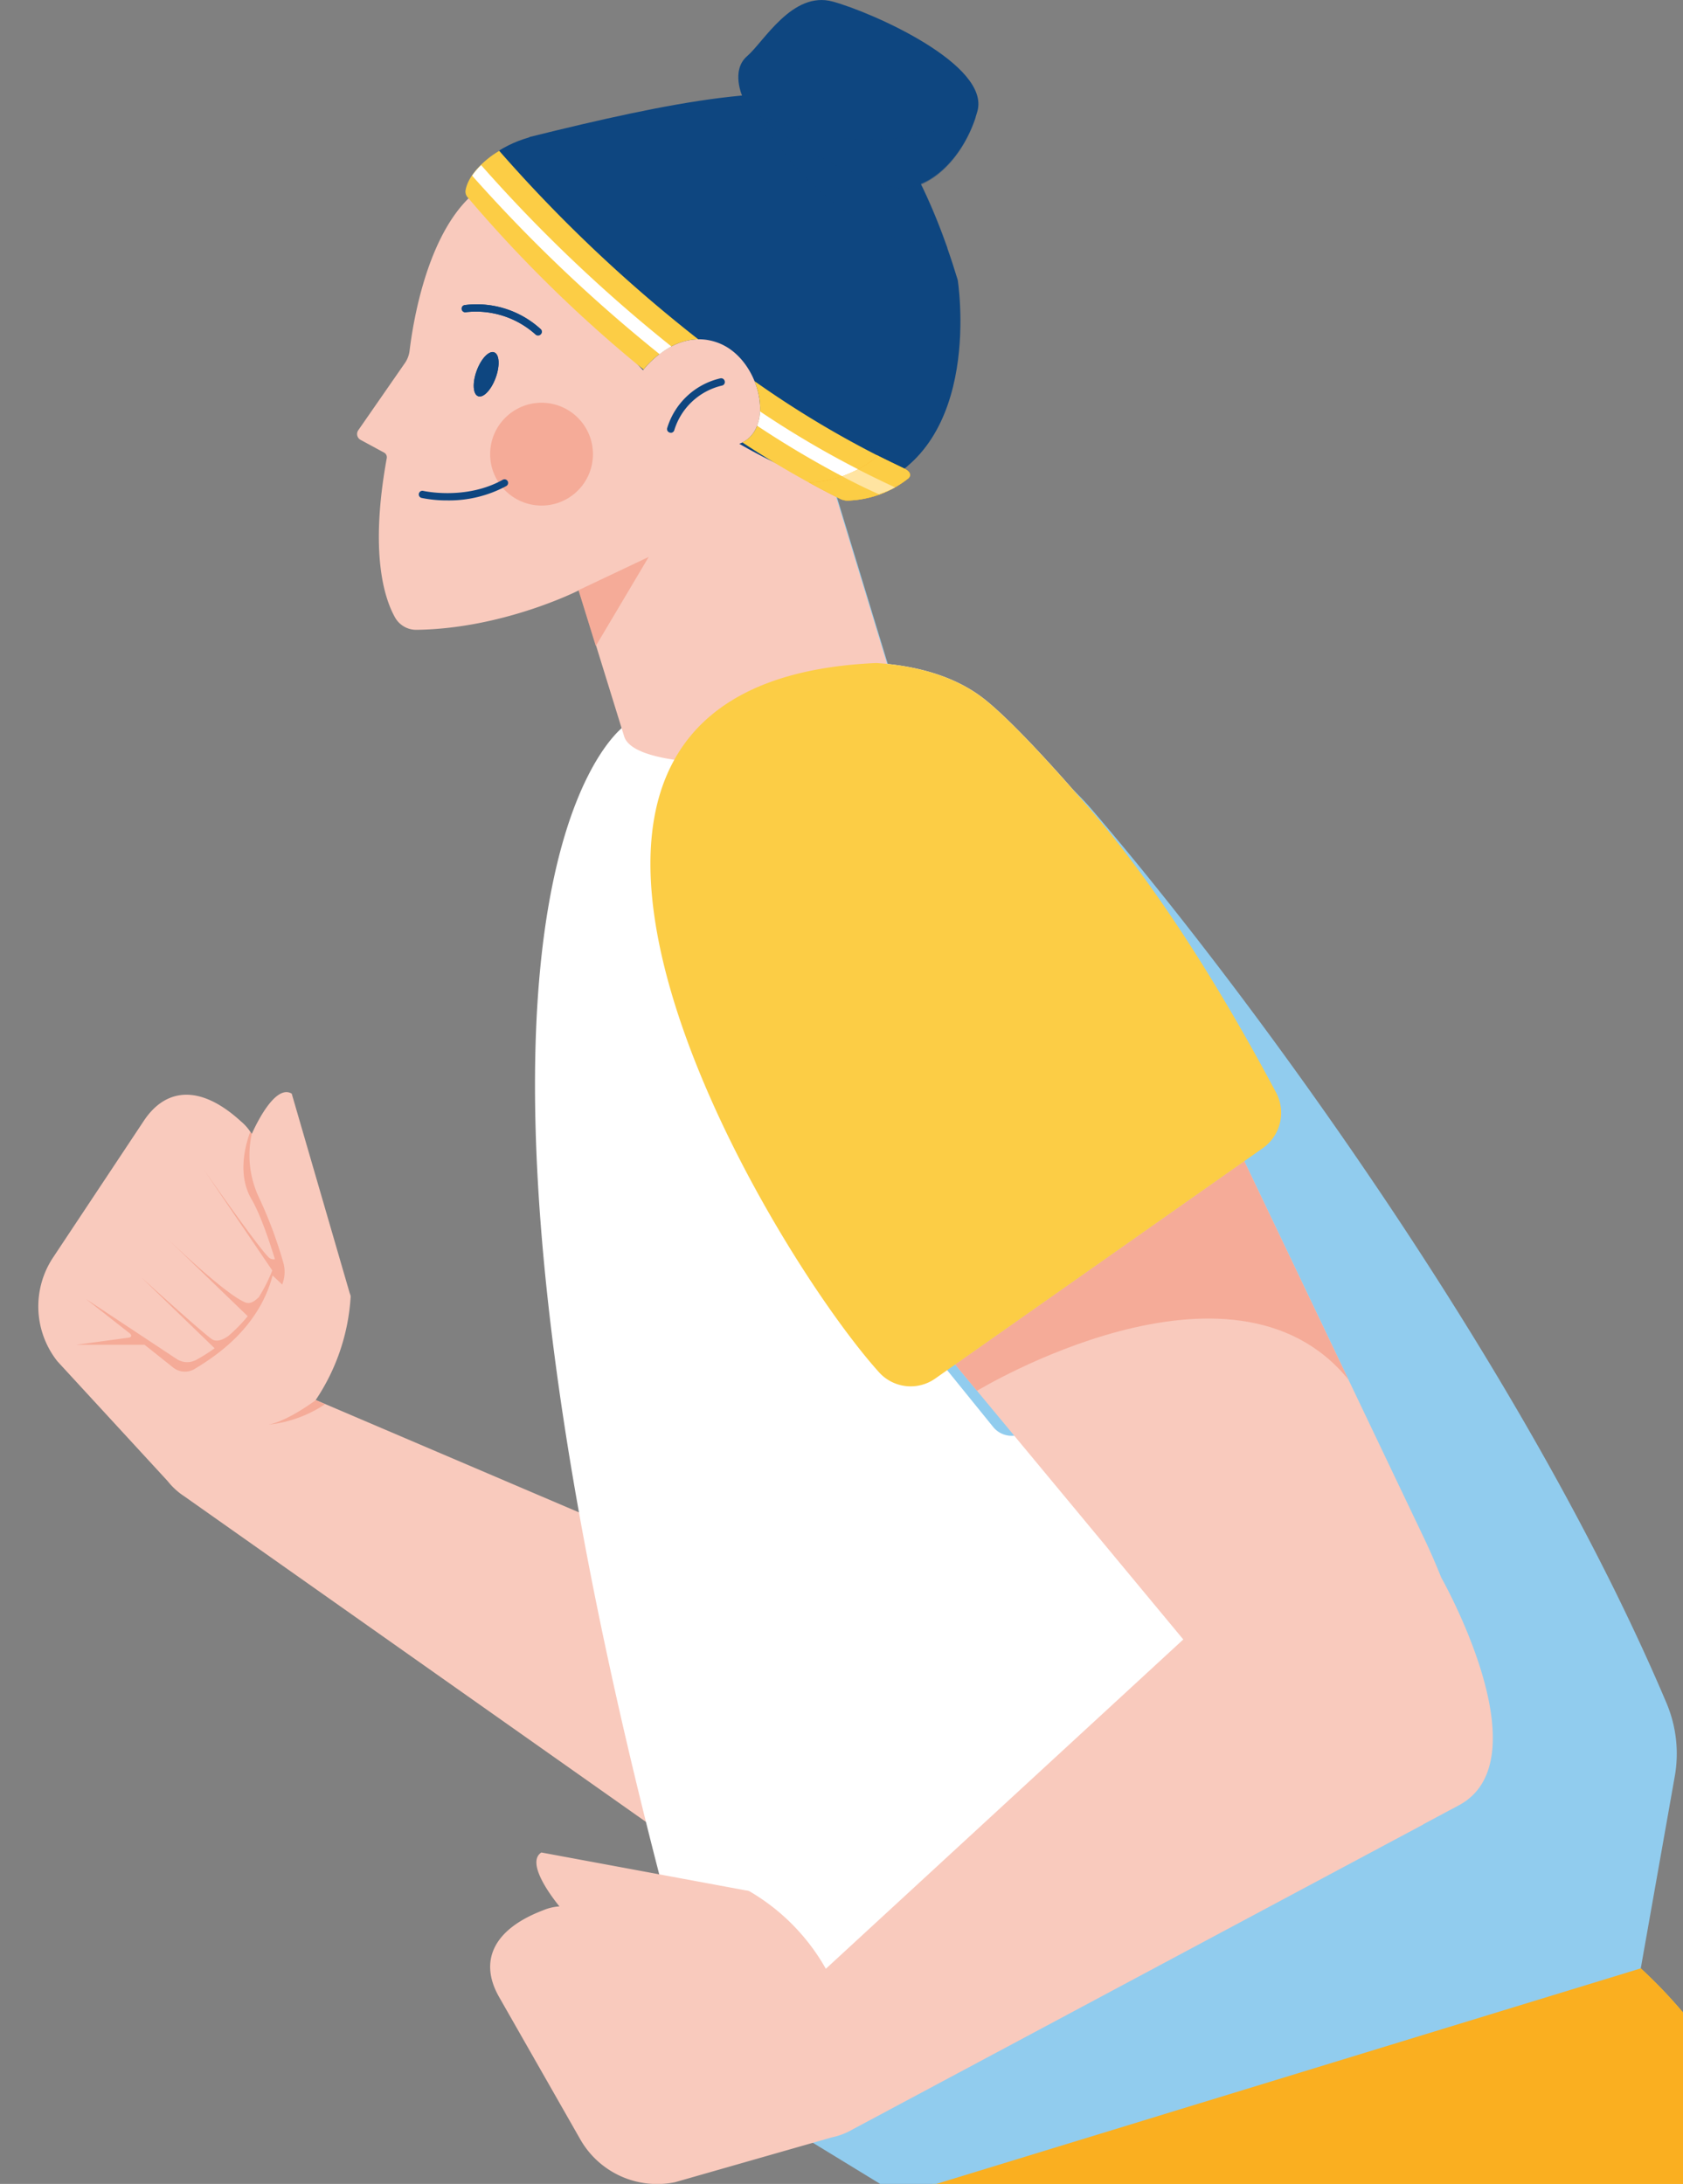 <svg xmlns="http://www.w3.org/2000/svg" viewBox="0 0 372.53 483.38">
  <rect x="0" y="0" width="372.53" height="483.38" fill="#808080" stroke="none"/>
  <defs>
    <style>
      .cls-1 {
        isolation: isolate;
      }

      .cls-2 {
        fill: #fccd45;
      }

      .cls-3 {
        fill: #faaf20;
      }

      .cls-4, .cls-5 {
        fill: #91ccee;
      }

      .cls-11, .cls-5, .cls-7 {
        mix-blend-mode: multiply;
      }

      .cls-5 {
        opacity: 0.75;
      }

      .cls-6, .cls-7 {
        fill: #0e4680;
      }

      .cls-7 {
        opacity: 0.5;
      }

      .cls-11, .cls-8 {
        fill: #f9cabd;
      }

      .cls-9 {
        fill: #fff;
      }

      .cls-10 {
        fill: #f5ab98;
      }

      .cls-12 {
        fill: #ffe4a1;
      }
    </style>
  </defs>
  <g class="cls-1">
    <g id="Calque_2" data-name="Calque 2">
      <path class="cls-2" d="M372.53,483.38V445.44a106,106,0,0,0-9.35-9.77l-40.85-10.52L199,464.45l7.41,18.93Z"/>
      <path class="cls-3" d="M372.53,483.38V445.45a105.44,105.44,0,0,0-9.35-9.78l-40.85-10.52L199,464.45l7.41,18.93Z"/>
      <path class="cls-4" d="M114.37,38.5s3.18,17.63,28.16,43.21c0,0,7-9.51,16.48-6.06S172,94.94,163.77,98a119.48,119.48,0,0,0,20.7,9.47l18,59-.23,0c-3.94.44-60.61,6.69-63.89-3.9h0l-10-32.23s-16.65,8.48-35.93,8.72a5.35,5.35,0,0,1-4.71-2.76c-2.41-4.3-5.6-14.37-1.82-35.13a1.14,1.14,0,0,0-.56-1.21l-5.18-2.87A1.48,1.48,0,0,1,79.66,95L90,80.07a5.85,5.85,0,0,0,1-2.73C91.85,70.4,96.32,40.87,114.37,38.5Z"/>
      <polygon class="cls-5" points="143.77 122.95 128.27 130.29 132.09 142.61 143.77 122.95"/>
      <path class="cls-4" d="M119.35,74.05a.8.8,0,0,0,.59-.26.79.79,0,0,0,0-1.12,20.94,20.94,0,0,0-16.74-5.33.8.8,0,0,0,.28,1.57,19.68,19.68,0,0,1,15.38,4.93A.82.82,0,0,0,119.35,74.05Z"/>
      <ellipse class="cls-4" cx="107.89" cy="82.61" rx="5.16" ry="2.23" transform="translate(-6.7 155.65) rotate(-69.95)"/>
      <path class="cls-4" d="M148.66,95.54a.8.8,0,0,0,.77-.6A14.44,14.44,0,0,1,160,85.12a.8.8,0,0,0-.37-1.55,16,16,0,0,0-11.7,11,.8.8,0,0,0,.57,1Z"/>
      <circle class="cls-5" cx="120.12" cy="100.25" r="11.35"/>
      <path class="cls-4" d="M99.36,110.47a26.6,26.6,0,0,0,13-3.17.8.8,0,1,0-.78-1.39c-8.14,4.56-17.46,2.47-17.55,2.45a.81.81,0,0,0-1,.6.79.79,0,0,0,.6,1A26.65,26.65,0,0,0,99.36,110.47Z"/>
      <path class="cls-4" d="M119.35,74.05a.8.8,0,0,0,.59-.26.79.79,0,0,0,0-1.12,20.94,20.94,0,0,0-16.74-5.33.8.8,0,0,0,.28,1.57,19.68,19.68,0,0,1,15.38,4.93A.82.82,0,0,0,119.35,74.05Z"/>
      <ellipse class="cls-4" cx="107.89" cy="82.61" rx="5.16" ry="2.23" transform="translate(-6.7 155.65) rotate(-69.95)"/>
      <g>
        <path class="cls-6" d="M117.16,30.39c-13.93,4.08-12.89,13.52-12.89,13.52L127,80.27S155.48,115,187.2,109.33C216.78,104.1,212.72,67,212,62c-6-19.88-14.85-36.18-22.28-38.9-15.49-5.66-41.15-.55-72.5,7.22Z"/>
        <path class="cls-7" d="M104.26,43c.12-2,1.07-6.73,7.22-10.26,3.79,4.44,41.51,47.74,89.42,70.38a28.16,28.16,0,0,1-13.7,6.21c-.43.08-.87.15-1.3.21C142.06,87.21,109.49,49.29,104.26,43Z"/>
        <path class="cls-7" d="M189.76,23.13c6.53,2.39,14.16,15.26,20,31.83,0,0-23.59.9-42.31-29.94l20.24-2.54C188.38,22.69,189.09,22.89,189.76,23.13Z"/>
        <path class="cls-6" d="M164.38,21.48s-2.71-5.87,1-9.06S175.4-2.11,184.34.35s34.91,14,32,24.3-10.54,17.17-16.79,16.79S172,31.5,164.38,21.48Z"/>
        <path class="cls-7" d="M167.43,25a57.36,57.36,0,0,0,48.56.92C212.86,35.6,205.57,42,199.54,41.66,194,41.32,176.61,33.73,167.43,25Z"/>
        <path class="cls-8" d="M11.74,278.34l20.1-30.27c4.86-7.32,12.5-8.09,21.47.11A10.87,10.87,0,0,1,55.72,251c1.64-3.65,5.54-10.91,8.85-8.94l12.85,44.2a2.44,2.44,0,0,1,.2.69,45.92,45.92,0,0,1-7.74,22.92l62.77,26.79,28.15-1.22.67,80.85L40.8,331.19a15.38,15.38,0,0,1-3.69-3.37L12.7,301.3A19.58,19.58,0,0,1,11.74,278.34Z"/>
        <path class="cls-9" d="M186.26,467.59a187.75,187.75,0,0,1-19.95-1.06,38.18,38.18,0,0,1-10.79-16.25c-.39-1.4-.77-2.8-1.18-4.26C86.51,205,135,163.14,138.1,160.76a88.08,88.08,0,0,1,13.89-7.4c.8-.31,3.57-1.34,7.35-2.52,0,0,37.66-11.57,57.83,3.35,18,13.28,96.48,109.06,140.86,199.25A186.3,186.3,0,0,1,186.26,467.59Z"/>
        <path class="cls-4" d="M194.83,483.38h12.41l97.45-29.82h0l58.49-17.89,7.52-42.46A28.73,28.73,0,0,0,368.9,377c-31-73.32-91.42-156.06-127.14-197.73a61.91,61.91,0,0,0-30.69-19.45L200.45,157l-6.61,110.6,8.63,26.8,17.36,21.43a5.26,5.26,0,0,0,7.13,1l10.79-7.67,46.51,39.25-13.09,31.39L168.46,464.25l-2,1.11a38.43,38.43,0,0,0,5.33,3.94Z"/>
        <g>
          <path class="cls-8" d="M114.11,38.6s3.19,17.68,28.23,43.33c0,0,7.06-9.54,16.53-6.08s13,19.34,4.77,22.38a119.86,119.86,0,0,0,20.75,9.5l18.05,59.15-.23,0c-4,.44-60.77,6.71-64.06-3.91h0l-10-32.32s-16.7,8.51-36,8.75a5.37,5.37,0,0,1-4.73-2.77c-2.41-4.32-5.6-14.41-1.81-35.23a1.17,1.17,0,0,0-.57-1.21L79.8,97.35a1.47,1.47,0,0,1-.49-2.13L89.67,80.29a6.09,6.09,0,0,0,1-2.75C91.53,70.58,96,41,114.11,38.6Z"/>
          <polygon class="cls-10" points="143.59 123.27 128.05 130.63 131.88 142.98 143.59 123.27"/>
          <path class="cls-6" d="M119.1,74.25a.8.8,0,0,0,.59-.26.79.79,0,0,0,0-1.13,21,21,0,0,0-16.78-5.34.8.8,0,1,0,.28,1.57,19.73,19.73,0,0,1,15.42,5A.82.82,0,0,0,119.1,74.25Z"/>
          <ellipse class="cls-6" cx="107.61" cy="82.83" rx="5.17" ry="2.24" transform="translate(-7.09 155.53) rotate(-69.95)"/>
          <path class="cls-6" d="M148.49,95.79a.8.8,0,0,0,.77-.6,14.5,14.5,0,0,1,10.56-9.85.79.79,0,0,0,.59-1,.81.81,0,0,0-1-.59,16.09,16.09,0,0,0-11.73,11,.8.8,0,0,0,.58,1Z"/>
          <circle class="cls-10" cx="119.87" cy="100.52" r="11.38"/>
          <path class="cls-6" d="M99.06,110.76a26.64,26.64,0,0,0,13-3.18.79.79,0,1,0-.77-1.39c-8.17,4.57-17.51,2.48-17.61,2.46a.8.8,0,1,0-.36,1.56A28,28,0,0,0,99.06,110.76Z"/>
          <path class="cls-6" d="M119.1,74.25a.8.8,0,0,0,.59-.26.79.79,0,0,0,0-1.13,21,21,0,0,0-16.78-5.34.8.8,0,1,0,.28,1.57,19.73,19.73,0,0,1,15.42,5A.82.82,0,0,0,119.1,74.25Z"/>
          <ellipse class="cls-6" cx="107.61" cy="82.83" rx="5.17" ry="2.24" transform="translate(-7.09 155.53) rotate(-69.95)"/>
        </g>
        <g>
          <path class="cls-8" d="M315.11,403.75l.69-.37Z"/>
          <path class="cls-8" d="M120.2,422.82a11.22,11.22,0,0,1,3.63-.87c-2.52-3.1-7.25-9.85-4-11.93l45.27,8.39a2.51,2.51,0,0,1,.7.14,46,46,0,0,1,17,17.21l79.12-72.89L211.42,302l64-45,39.72,83.3q2.08,4.37,3.88,8.87s22.85,40.27,3.89,50.41l-.35.19-.55.29-.86.46-.51.27-.92.49-.2.11-1.05.56.13-.07-.34.18.21-.11-.81.44-.63.33-1.22.65h0l-.79.42.08,0-.24.13.15-.08-.25.13.1-.05-.25.13,0,0-.1.05L188.73,471.31a15.34,15.34,0,0,1-4.66,1.78L149.41,483a19.58,19.58,0,0,1-20.95-9.46l-18-31.56C106.1,434.32,108.85,427.15,120.2,422.82Z"/>
        </g>
        <path class="cls-10" d="M216.25,307.84,211.42,302l64-45,23.06,48.36h0C272.62,273.56,216.25,307.84,216.25,307.84Z"/>
        <path class="cls-10" d="M69.88,309.9l2.09.89a27.79,27.79,0,0,1-12.52,4.53C63.87,314.46,69.88,309.9,69.88,309.9Z"/>
        <g>
          <path class="cls-11" d="M36.62,273.74l-.23-.22Z"/>
          <path class="cls-10" d="M28.42,296.08h0c1.12-.16.38-.9.38-.9L19,287.49l20.13,13.32a4.21,4.21,0,0,0,4.32.17,38.05,38.05,0,0,0,4.06-2.56L31.24,282.69s14.39,13.05,15.83,13.82,3.38-.76,3.51-.84a35.3,35.3,0,0,0,4.25-4.35L36.62,273.74c1.7,1.64,13.28,12.72,17.65,14.52,1.3.54,2.38-.58,3-1.13a35.77,35.77,0,0,0,3-5.93L45.06,258.8s13.24,18.94,14.68,19.7a1.51,1.51,0,0,0,1.11.2c-1.32-4.29-3.26-10-5.19-13.29-2.82-4.81-1.8-10.73-.27-14.92.11.18.23.35.33.54a21.85,21.85,0,0,0,1.51,13.82,96.07,96.07,0,0,1,5.46,14.54,7.47,7.47,0,0,1-.13,4.65c0,.1-.07.19-.1.27l-2.12-2C57.28,293.92,47.76,300.18,43.07,303a4.17,4.17,0,0,1-4.71-.29L32,297.65H16.85Z"/>
        </g>
        <path class="cls-2" d="M194,146.75c8.3.57,16.65,2.62,23.16,7.44,4.14,3.06,11.51,10.51,20.93,21.27h0q1.14,1.26,2.28,2.58l1.55,1.79c11.84,13.94,25.47,33.71,40.45,61.82a9.57,9.57,0,0,1-2.76,12.41L207,305.13a9.43,9.43,0,0,1-12.43-1.4C169.59,276,94.74,151.08,194,146.75Z"/>
        <g>
          <path class="cls-2" d="M167,84.35a220.47,220.47,0,0,0,33.17,19.38h0s2.14,1,.84,2.18a22.62,22.62,0,0,1-13.43,4.89,3.68,3.68,0,0,1-1.65-.4,207.29,207.29,0,0,1-21.61-12.48C168.66,95.77,169.18,89.68,167,84.35Z"/>
          <path class="cls-2" d="M103.07,42c1-4.93,7.42-8.63,7.42-8.63A323.34,323.34,0,0,0,154.56,75.1c-6.64.08-11.39,5.77-12.12,6.7a297.5,297.5,0,0,1-39-38.21A1.91,1.91,0,0,1,103.07,42Z"/>
          <path class="cls-9" d="M148.61,76.68A18.45,18.45,0,0,0,146,78.39a340.42,340.42,0,0,1-41.5-39.51,15.33,15.33,0,0,1,2-2.33A335.54,335.54,0,0,0,148.61,76.68Z"/>
          <path class="cls-9" d="M194.53,109.49a217.43,217.43,0,0,1-26.94-15.26,9.88,9.88,0,0,0,.64-3.17,212.66,212.66,0,0,0,29.88,16.78A23.39,23.39,0,0,1,194.53,109.49Z"/>
          <path class="cls-3" d="M193.58,101.49a1.17,1.17,0,0,0,.44-.77c2,1,4.09,2,6.17,3h0s2.14,1,.84,2.18a22.62,22.62,0,0,1-13.43,4.89,3.68,3.68,0,0,1-1.65-.4q-3.49-1.74-6.9-3.62A24.38,24.38,0,0,0,193.58,101.49Z"/>
          <path class="cls-2" d="M193.58,101.49a1.17,1.17,0,0,0,.44-.77c2,1,4.09,2,6.17,3h0s2.14,1,.84,2.18a22.62,22.62,0,0,1-13.43,4.89,3.68,3.68,0,0,1-1.65-.4q-3.49-1.74-6.9-3.62A24.38,24.38,0,0,0,193.58,101.49Z"/>
          <path class="cls-12" d="M186.41,105.42a25.87,25.87,0,0,0,3.49-1.55c2.71,1.38,5.44,2.72,8.21,4l-.88.47-.07,0-.83.4-.1,0-.8.34-.09,0c-.27.11-.54.22-.81.31h0Q190.42,107.56,186.41,105.42Z"/>
        </g>
      </g>
    </g>
  </g>
</svg>
